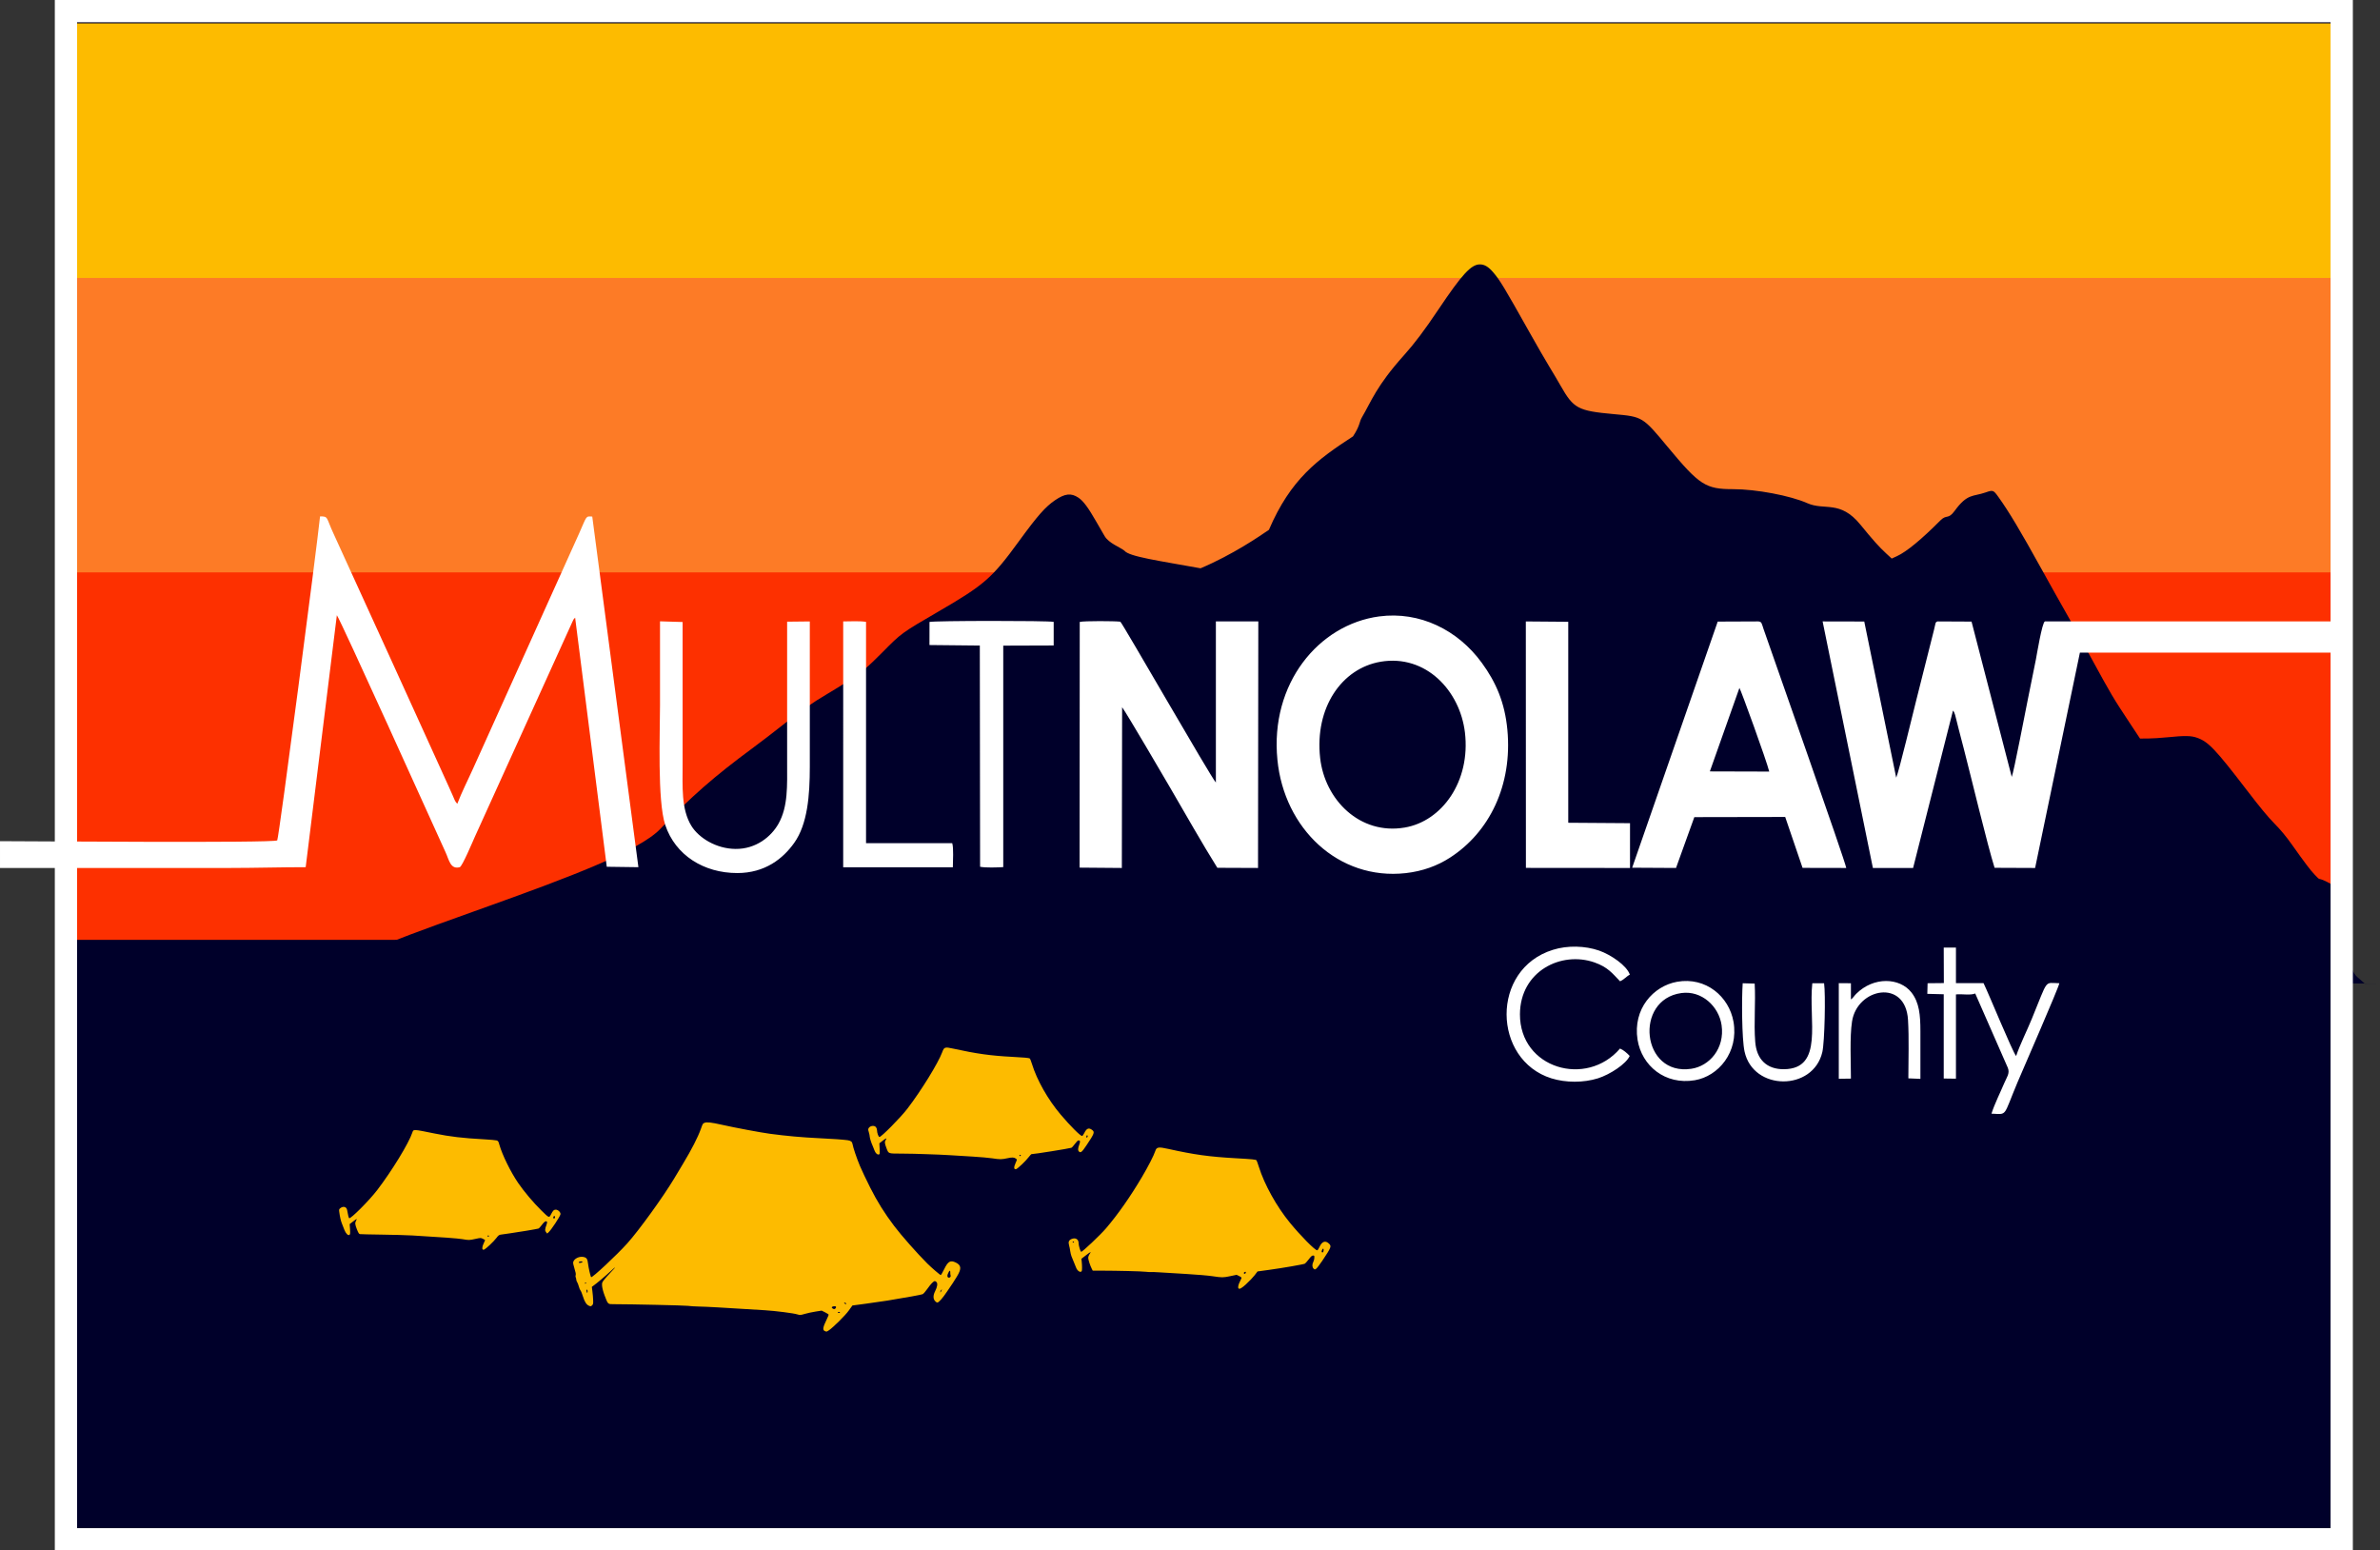 <?xml version="1.0" encoding="UTF-8" standalone="no"?>
<!-- Created with Inkscape (http://www.inkscape.org/) -->

<svg
   width="299.377mm"
   height="195.006mm"
   viewBox="0 0 299.377 195.006"
   version="1.1"
   id="svg8"
   inkscape:version="1.2.2 (b0a8486, 2022-12-01)"
   sodipodi:docname="Multnolaw Hat and Shirt logo - Final.svg"
   xmlns:inkscape="http://www.inkscape.org/namespaces/inkscape"
   xmlns:sodipodi="http://sodipodi.sourceforge.net/DTD/sodipodi-0.dtd"
   xmlns="http://www.w3.org/2000/svg"
   xmlns:svg="http://www.w3.org/2000/svg"
   xmlns:rdf="http://www.w3.org/1999/02/22-rdf-syntax-ns#"
   xmlns:cc="http://creativecommons.org/ns#"
   xmlns:dc="http://purl.org/dc/elements/1.1/">
  <rect x="0" y="0" width="299.377" height="195.006" fill="#333333" stroke="none"/>
  <defs
     id="defs2">
    <clipPath
       id="clipPath831"
       clipPathUnits="userSpaceOnUse">
      <path
         inkscape:connector-curvature="0"
         id="path829"
         d="M 0,580.374 H 838.318 V 0 H 0 Z" />
    </clipPath>
    <linearGradient
       id="linearGradient867"
       spreadMethod="pad"
       gradientTransform="matrix(0,-207.491,207.491,0,161.037,238.021)"
       gradientUnits="userSpaceOnUse"
       y2="0"
       x2="1"
       y1="0"
       x1="0">
      <stop
         id="stop861"
         offset="0"
         style="stop-opacity:1;stop-color:#002a4a" />
      <stop
         id="stop863"
         offset="0.434"
         style="stop-opacity:1;stop-color:#231f20" />
      <stop
         id="stop865"
         offset="1"
         style="stop-opacity:1;stop-color:#231f20" />
    </linearGradient>
    <clipPath
       id="clipPath877"
       clipPathUnits="userSpaceOnUse">
      <path
         inkscape:connector-curvature="0"
         id="path875"
         d="M 0,580.374 H 838.318 V 0 H 0 Z" />
    </clipPath>
    <clipPath
       id="clipPath913"
       clipPathUnits="userSpaceOnUse">
      <path
         inkscape:connector-curvature="0"
         id="path911"
         d="M 0,580.374 H 838.318 V 0 H 0 Z" />
    </clipPath>
    <g
       id="g1126">
      <symbol
         id="glyph0-0"
         overflow="visible"
         style="overflow:visible">
        <path
           id="path1069"
           d="m 20.094,0 v -100.484 h 80.391 V 0 Z m 2.516,-2.516 H 97.969 V -97.969 H 22.609 Z m 0,0"
           style="stroke:none"
           inkscape:connector-curvature="0" />
      </symbol>
      <symbol
         id="glyph0-1"
         overflow="visible"
         style="overflow:visible">
        <path
           id="path1072"
           d="m 8.797,0 16.406,-115.484 h 1.875 L 74.031,-20.719 120.5,-115.484 h 1.891 L 138.953,0 H 127.578 L 116.266,-82.594 75.438,0 H 72.547 L 31.172,-83.219 19.938,0 Z m 0,0"
           style="stroke:none"
           inkscape:connector-curvature="0" />
      </symbol>
      <symbol
         id="glyph1-0"
         overflow="visible"
         style="overflow:visible">
        <path
           id="path1075"
           d="M 14.062,0 V -70.344 H 70.344 V 0 Z m 1.766,-1.766 h 52.75 v -66.812 h -52.75 z m 0,0"
           style="stroke:none"
           inkscape:connector-curvature="0" />
      </symbol>
      <symbol
         id="glyph1-1"
         overflow="visible"
         style="overflow:visible">
        <path
           id="path1078"
           d="M 10.109,-80.844 H 18.188 v 48.812 c 0,5.781 0.109,9.387 0.328,10.812 0.406,3.188 1.336,5.855 2.797,8 1.469,2.148 3.723,3.945 6.766,5.391 3.039,1.449 6.102,2.172 9.188,2.172 2.664,0 5.227,-0.566 7.688,-1.703 2.457,-1.133 4.508,-2.707 6.156,-4.719 1.645,-2.02 2.852,-4.461 3.625,-7.328 0.551,-2.039 0.828,-6.25 0.828,-12.625 v -48.812 h 8.078 v 48.812 c 0,7.211 -0.711,13.043 -2.125,17.5 -1.406,4.449 -4.227,8.324 -8.453,11.625 -4.23,3.289 -9.352,4.938 -15.359,4.938 C 31.18,2.031 25.594,0.473 20.938,-2.641 16.281,-5.754 13.164,-9.875 11.594,-15 c -0.992,-3.156 -1.484,-8.832 -1.484,-17.031 z m 0,0"
           style="stroke:none"
           inkscape:connector-curvature="0" />
      </symbol>
      <symbol
         id="glyph1-2"
         overflow="visible"
         style="overflow:visible">
        <path
           id="path1081"
           d="m 9.844,-80.844 h 8.125 V -7.797 H 49.016 V 0 H 9.844 Z m 0,0"
           style="stroke:none"
           inkscape:connector-curvature="0" />
      </symbol>
      <symbol
         id="glyph1-3"
         overflow="visible"
         style="overflow:visible">
        <path
           id="path1084"
           d="m 1.812,-72.984 v -7.859 h 44.344 v 7.859 H 28.141 V 0 h -8.25 v -72.984 z m 0,0"
           style="stroke:none"
           inkscape:connector-curvature="0" />
      </symbol>
      <symbol
         id="glyph2-0"
         overflow="visible"
         style="overflow:visible">
        <path
           id="path1087"
           d="M 13.859,0 V -70.516 H 69.281 V 0 Z M 15.594,-1.766 H 67.547 V -68.75 H 15.594 Z m 0,0"
           style="stroke:none"
           inkscape:connector-curvature="0" />
      </symbol>
      <symbol
         id="glyph2-1"
         overflow="visible"
         style="overflow:visible">
        <path
           id="path1090"
           d="M 9.141,-81.047 H 23.656 l 34.141,53.328 v -53.328 h 15.156 V 0 H 58.406 L 24.297,-53.156 V 0 H 9.141 Z m 0,0"
           style="stroke:none"
           inkscape:connector-curvature="0" />
      </symbol>
      <symbol
         id="glyph2-2"
         overflow="visible"
         style="overflow:visible">
        <path
           id="path1093"
           d="m 46.703,-83.078 c 11.258,0 20.938,4.152 29.031,12.453 8.102,8.305 12.156,18.422 12.156,30.359 0,11.824 -3.996,21.828 -11.984,30.016 -7.992,8.188 -17.688,12.281 -29.094,12.281 -11.938,0 -21.859,-4.203 -29.766,-12.609 -7.898,-8.406 -11.844,-18.395 -11.844,-29.969 0,-7.75 1.836,-14.875 5.516,-21.375 3.676,-6.5 8.734,-11.648 15.172,-15.453 6.445,-3.801 13.383,-5.703 20.812,-5.703 z m -0.156,15.094 c -7.367,0 -13.559,2.609 -18.578,7.828 -5.012,5.211 -7.516,11.84 -7.516,19.891 0,8.961 3.16,16.047 9.484,21.266 4.906,4.074 10.531,6.109 16.875,6.109 7.188,0 13.301,-2.645 18.344,-7.938 5.051,-5.289 7.578,-11.805 7.578,-19.547 0,-7.719 -2.543,-14.25 -7.625,-19.594 -5.086,-5.344 -11.273,-8.016 -18.562,-8.016 z m 0,0"
           style="stroke:none"
           inkscape:connector-curvature="0" />
      </symbol>
      <symbol
         id="glyph2-3"
         overflow="visible"
         style="overflow:visible">
        <path
           id="path1096"
           d="M 9.094,-81.047 H 24.25 v 66.344 H 46.328 V 0 H 9.094 Z m 0,0"
           style="stroke:none"
           inkscape:connector-curvature="0" />
      </symbol>
      <symbol
         id="glyph2-4"
         overflow="visible"
         style="overflow:visible">
        <path
           id="path1099"
           d="M 33.344,-81.047 H 48.703 L 79.344,0 h -15.75 L 57.375,-16.688 H 24.891 L 18.406,0 h -15.75 z m 7.797,21.5 -10.609,27.812 H 51.688 Z m 0,0"
           style="stroke:none"
           inkscape:connector-curvature="0" />
      </symbol>
      <symbol
         id="glyph2-5"
         overflow="visible"
         style="overflow:visible">
        <path
           id="path1102"
           d="m 3.031,-81.047 h 14.938 L 29.438,-29.312 43.672,-81.047 H 56.281 L 70.688,-29.312 82.047,-81.047 h 14.938 L 79.078,0 h -14.562 L 49.844,-52.391 35.453,0 h -14.406 z m 0,0"
           style="stroke:none"
           inkscape:connector-curvature="0" />
      </symbol>
      <symbol
         id="glyph3-0"
         overflow="visible"
         style="overflow:visible">
        <path
           id="path1105"
           d="M 7.859,0 V -37.078 H 39.312 V 0 Z M 8.844,-0.922 h 29.484 v -35.219 H 8.844 Z m 0,0"
           style="stroke:none"
           inkscape:connector-curvature="0" />
      </symbol>
      <symbol
         id="glyph3-1"
         overflow="visible"
         style="overflow:visible">
        <path
           id="path1108"
           d="M 47.562,-34.703 44,-32.125 c -1.961,-2.406 -4.32,-4.227 -7.078,-5.469 -2.75,-1.25 -5.773,-1.875 -9.062,-1.875 -3.605,0 -6.945,0.82 -10.016,2.453 -3.074,1.625 -5.453,3.812 -7.141,6.562 -1.688,2.75 -2.531,5.844 -2.531,9.281 0,5.199 1.883,9.539 5.656,13.016 3.781,3.469 8.547,5.203 14.297,5.203 6.332,0 11.625,-2.336 15.875,-7.016 l 3.562,2.547 c -2.25,2.711 -5.059,4.805 -8.422,6.281 -3.367,1.477 -7.125,2.219 -11.281,2.219 -7.906,0 -14.141,-2.484 -18.703,-7.453 -3.836,-4.188 -5.75,-9.242 -5.75,-15.172 0,-6.238 2.316,-11.484 6.953,-15.734 4.633,-4.258 10.445,-6.391 17.438,-6.391 4.207,0 8.008,0.789 11.406,2.359 3.406,1.574 6.191,3.777 8.359,6.609 z m 0,0"
           style="stroke:none"
           inkscape:connector-curvature="0" />
      </symbol>
      <symbol
         id="glyph3-2"
         overflow="visible"
         style="overflow:visible">
        <path
           id="path1111"
           d="m 20.609,-32.328 c 5.133,0 9.391,1.762 12.766,5.281 3.07,3.199 4.609,6.992 4.609,11.375 0,4.406 -1.625,8.258 -4.875,11.547 -3.242,3.293 -7.406,4.938 -12.5,4.938 -5.125,0 -9.312,-1.645 -12.562,-4.938 C 4.805,-7.414 3.188,-11.266 3.188,-15.672 c 0,-4.363 1.535,-8.145 4.609,-11.344 3.375,-3.539 7.645,-5.312 12.812,-5.312 z m 0,3.969 c -3.562,0 -6.625,1.25 -9.188,3.75 -2.562,2.492 -3.844,5.5 -3.844,9.031 0,2.281 0.582,4.406 1.75,6.375 1.164,1.969 2.742,3.492 4.734,4.562 1.988,1.062 4.172,1.594 6.547,1.594 2.375,0 4.551,-0.531 6.531,-1.594 1.988,-1.07 3.566,-2.594 4.734,-4.562 1.164,-1.969 1.75,-4.094 1.75,-6.375 0,-3.531 -1.289,-6.539 -3.859,-9.031 -2.562,-2.5 -5.617,-3.75 -9.156,-3.75 z m 0,0"
           style="stroke:none"
           inkscape:connector-curvature="0" />
      </symbol>
      <symbol
         id="glyph3-3"
         overflow="visible"
         style="overflow:visible">
        <path
           id="path1114"
           d="M 4.234,-31.516 H 8.562 v 14.719 c 0,3.594 0.207,6.062 0.625,7.406 0.613,1.938 1.785,3.469 3.516,4.594 1.727,1.117 3.789,1.672 6.188,1.672 2.395,0 4.426,-0.547 6.094,-1.641 1.664,-1.094 2.816,-2.523 3.453,-4.297 0.426,-1.219 0.641,-3.797 0.641,-7.734 v -14.719 h 4.391 v 15.469 c 0,4.344 -0.539,7.621 -1.609,9.828 C 30.785,-4.02 29.164,-2.297 27,-1.047 24.844,0.191 22.141,0.812 18.891,0.812 c -3.262,0 -5.98,-0.621 -8.156,-1.859 -2.18,-1.25 -3.809,-2.988 -4.891,-5.219 -1.074,-2.227 -1.609,-5.582 -1.609,-10.062 z m 0,0"
           style="stroke:none"
           inkscape:connector-curvature="0" />
      </symbol>
      <symbol
         id="glyph3-4"
         overflow="visible"
         style="overflow:visible">
        <path
           id="path1117"
           d="M 4.797,-31.516 H 9.094 v 5.656 c 1.719,-2.164 3.617,-3.785 5.703,-4.859 2.094,-1.07 4.367,-1.609 6.828,-1.609 2.488,0 4.703,0.602 6.641,1.797 1.938,1.199 3.363,2.812 4.281,4.844 0.926,2.031 1.391,5.188 1.391,9.469 V 0 h -4.266 v -15.031 c 0,-3.625 -0.168,-6.047 -0.5,-7.266 C 28.66,-24.379 27.695,-25.945 26.281,-27 c -1.406,-1.051 -3.246,-1.578 -5.516,-1.578 -2.605,0 -4.938,0.812 -7,2.438 -2.055,1.617 -3.406,3.621 -4.062,6.016 -0.406,1.562 -0.609,4.418 -0.609,8.562 V 0 H 4.797 Z m 0,0"
           style="stroke:none"
           inkscape:connector-curvature="0" />
      </symbol>
      <symbol
         id="glyph3-5"
         overflow="visible"
         style="overflow:visible">
        <path
           id="path1120"
           d="m 8.531,-43.203 h 4.328 v 11.688 H 19.688 v 3.484 H 12.859 V 0 H 8.531 V -28.031 H 2.672 v -3.484 H 8.531 Z m 0,0"
           style="stroke:none"
           inkscape:connector-curvature="0" />
      </symbol>
      <symbol
         id="glyph3-6"
         overflow="visible"
         style="overflow:visible">
        <path
           id="path1123"
           d="M 1.203,-31.516 H 5.75 L 17.234,-7.234 28.375,-31.516 h 4.578 L 13.016,11.531 H 8.469 L 14.922,-2.375 Z m 0,0"
           style="stroke:none"
           inkscape:connector-curvature="0" />
      </symbol>
    </g>
    <clipPath
       id="clip1">
      <path
         id="path1128"
         d="M 0,0 H 838.316 V 64 H 0 Z m 0,0"
         inkscape:connector-curvature="0" />
    </clipPath>
    <clipPath
       id="clip2">
      <path
         id="path1131"
         d="m 0,63 h 838.316 v 87 H 0 Z m 0,0"
         inkscape:connector-curvature="0" />
    </clipPath>
    <clipPath
       id="clip3">
      <path
         id="path1134"
         d="m 0,149 h 838.316 v 83 H 0 Z m 0,0"
         inkscape:connector-curvature="0" />
    </clipPath>
    <clipPath
       id="clip4">
      <path
         id="path1137"
         d="m 0,231 h 838.316 v 4 H 0 Z m 0,0"
         inkscape:connector-curvature="0" />
    </clipPath>
    <clipPath
       id="clip5">
      <path
         id="path1140"
         d="M 0,6 H 838.316 V 580.375 H 0 Z m 0,0"
         inkscape:connector-curvature="0" />
    </clipPath>
    <clipPath
       id="clip6">
      <path
         id="path1143"
         d="m 446.383,18.469 c -2.508,3.012 -4.332,4.418 -6.836,7.23 -2.738,3.215 -3.422,3.414 -6.84,6.23 -25.984,21.891 -21.652,19.883 -38.066,41.98 -10.711,14.059 -14.816,16.473 -33.051,21.691 -8.203,2.414 -11.395,5.625 -18.004,8.437 -5.242,-2.008 -11.855,-8.437 -17.324,-12.051 -15.273,-10.043 -15.273,-27.922 -31.453,-16.473 -6.613,4.621 -9.348,8.438 -14.59,13.859 -10.711,10.445 -25.074,14.262 -38.066,20.488 -7.062,3.215 -10.938,7.836 -17.777,11.852 -6.609,3.816 -12.992,6.027 -19.602,9.242 -6.609,3.012 -12.539,7.23 -19.148,10.645 -37.379,19.887 -38.062,26.312 -69.52,47.004 -5.336,3.602 -16.211,10.441 -26.352,17.594 H 0 V 580.375 H 838.316 V 206.199 h -5.828 c -3.883,-2.613 -8.074,-5.215 -11.836,-7.148 -11.625,-6.227 -25.758,-11.25 -36.926,-18.48 -5.016,-3.215 -9.344,-9.242 -13.906,-13.258 -2.961,-2.41 -5.012,-3.414 -7.977,-6.227 C 734.266,134.172 741.102,140.801 715.117,141 c -4.785,-5.426 -9.801,-10.445 -14.816,-17.477 -4.328,-5.824 -8.891,-12.051 -13.445,-17.879 -9.574,-12.051 -18.238,-25.309 -28.039,-34.949 -11.852,1.406 -13.449,8.035 -20.285,13.055 -4.785,3.617 -14.816,11.051 -20.516,12.055 -13.445,-8.035 -17.32,-19.688 -38.062,-23.301 -32.594,-6.027 -25.758,4.617 -47.641,-15.266 -8.887,-7.836 -7.746,-7.434 -23.246,-8.438 -13.906,-0.805 -13.449,-4.219 -19.375,-11.25 -4.789,-5.621 -8.664,-10.848 -13.219,-16.871 -7.117,-9.406 -10.902,-14.082 -15.016,-14.082 -3.789,0 -7.859,3.969 -15.074,11.871"
         inkscape:connector-curvature="0" />
    </clipPath>
    <linearGradient
       gradientTransform="matrix(0,-588.165,588.165,0,408.286,594.761)"
       y2="0"
       x2="1"
       y1="0"
       x1="0.024"
       gradientUnits="userSpaceOnUse"
       id="linear0">
      <stop
         id="stop1146"
         style="stop-color:rgb(0.392%,16.078%,28.235%);stop-opacity:1;"
         offset="0" />
      <stop
         id="stop1148"
         style="stop-color:rgb(0.392%,16.078%,28.235%);stop-opacity:1;"
         offset="0.004" />
      <stop
         id="stop1150"
         style="stop-color:rgb(0.784%,16.078%,27.843%);stop-opacity:1;"
         offset="0.008" />
      <stop
         id="stop1152"
         style="stop-color:rgb(0.784%,16.078%,27.843%);stop-opacity:1;"
         offset="0.012" />
      <stop
         id="stop1154"
         style="stop-color:rgb(0.784%,16.078%,27.451%);stop-opacity:1;"
         offset="0.016" />
      <stop
         id="stop1156"
         style="stop-color:rgb(0.784%,16.078%,27.451%);stop-opacity:1;"
         offset="0.023" />
      <stop
         id="stop1158"
         style="stop-color:rgb(1.176%,16.078%,27.451%);stop-opacity:1;"
         offset="0.027" />
      <stop
         id="stop1160"
         style="stop-color:rgb(1.569%,15.686%,27.058%);stop-opacity:1;"
         offset="0.031" />
      <stop
         id="stop1162"
         style="stop-color:rgb(1.569%,15.686%,27.058%);stop-opacity:1;"
         offset="0.035" />
      <stop
         id="stop1164"
         style="stop-color:rgb(1.569%,15.686%,26.666%);stop-opacity:1;"
         offset="0.039" />
      <stop
         id="stop1166"
         style="stop-color:rgb(1.961%,15.686%,26.666%);stop-opacity:1;"
         offset="0.043" />
      <stop
         id="stop1168"
         style="stop-color:rgb(1.961%,15.686%,26.666%);stop-opacity:1;"
         offset="0.047" />
      <stop
         id="stop1170"
         style="stop-color:rgb(2.353%,15.686%,26.274%);stop-opacity:1;"
         offset="0.051" />
      <stop
         id="stop1172"
         style="stop-color:rgb(2.353%,15.686%,26.274%);stop-opacity:1;"
         offset="0.055" />
      <stop
         id="stop1174"
         style="stop-color:rgb(2.353%,15.686%,25.882%);stop-opacity:1;"
         offset="0.062" />
      <stop
         id="stop1176"
         style="stop-color:rgb(2.745%,15.686%,25.882%);stop-opacity:1;"
         offset="0.066" />
      <stop
         id="stop1178"
         style="stop-color:rgb(3.137%,15.294%,25.49%);stop-opacity:1;"
         offset="0.07" />
      <stop
         id="stop1180"
         style="stop-color:rgb(3.137%,15.294%,25.49%);stop-opacity:1;"
         offset="0.074" />
      <stop
         id="stop1182"
         style="stop-color:rgb(3.529%,15.294%,25.098%);stop-opacity:1;"
         offset="0.078" />
      <stop
         id="stop1184"
         style="stop-color:rgb(3.529%,15.294%,25.098%);stop-opacity:1;"
         offset="0.082" />
      <stop
         id="stop1186"
         style="stop-color:rgb(3.529%,15.294%,24.706%);stop-opacity:1;"
         offset="0.086" />
      <stop
         id="stop1188"
         style="stop-color:rgb(3.529%,15.294%,24.706%);stop-opacity:1;"
         offset="0.094" />
      <stop
         id="stop1190"
         style="stop-color:rgb(3.922%,15.294%,24.706%);stop-opacity:1;"
         offset="0.098" />
      <stop
         id="stop1192"
         style="stop-color:rgb(4.314%,15.294%,24.313%);stop-opacity:1;"
         offset="0.102" />
      <stop
         id="stop1194"
         style="stop-color:rgb(4.314%,14.902%,24.313%);stop-opacity:1;"
         offset="0.105" />
      <stop
         id="stop1196"
         style="stop-color:rgb(4.706%,14.902%,23.921%);stop-opacity:1;"
         offset="0.109" />
      <stop
         id="stop1198"
         style="stop-color:rgb(4.706%,14.902%,23.921%);stop-opacity:1;"
         offset="0.117" />
      <stop
         id="stop1200"
         style="stop-color:rgb(5.098%,14.902%,23.529%);stop-opacity:1;"
         offset="0.121" />
      <stop
         id="stop1202"
         style="stop-color:rgb(5.098%,14.902%,23.529%);stop-opacity:1;"
         offset="0.125" />
      <stop
         id="stop1204"
         style="stop-color:rgb(5.49%,14.902%,23.137%);stop-opacity:1;"
         offset="0.133" />
      <stop
         id="stop1206"
         style="stop-color:rgb(5.49%,14.902%,23.137%);stop-opacity:1;"
         offset="0.141" />
      <stop
         id="stop1208"
         style="stop-color:rgb(5.882%,14.902%,22.745%);stop-opacity:1;"
         offset="0.145" />
      <stop
         id="stop1210"
         style="stop-color:rgb(6.274%,14.51%,22.353%);stop-opacity:1;"
         offset="0.148" />
      <stop
         id="stop1212"
         style="stop-color:rgb(6.274%,14.51%,22.353%);stop-opacity:1;"
         offset="0.156" />
      <stop
         id="stop1214"
         style="stop-color:rgb(6.274%,14.51%,22.353%);stop-opacity:1;"
         offset="0.164" />
      <stop
         id="stop1216"
         style="stop-color:rgb(6.667%,14.51%,21.96%);stop-opacity:1;"
         offset="0.168" />
      <stop
         id="stop1218"
         style="stop-color:rgb(6.667%,14.51%,21.568%);stop-opacity:1;"
         offset="0.172" />
      <stop
         id="stop1220"
         style="stop-color:rgb(7.059%,14.51%,21.568%);stop-opacity:1;"
         offset="0.176" />
      <stop
         id="stop1222"
         style="stop-color:rgb(7.059%,14.51%,21.568%);stop-opacity:1;"
         offset="0.18" />
      <stop
         id="stop1224"
         style="stop-color:rgb(7.451%,14.51%,21.176%);stop-opacity:1;"
         offset="0.184" />
      <stop
         id="stop1226"
         style="stop-color:rgb(7.451%,14.51%,21.176%);stop-opacity:1;"
         offset="0.188" />
      <stop
         id="stop1228"
         style="stop-color:rgb(7.451%,14.117%,20.784%);stop-opacity:1;"
         offset="0.195" />
      <stop
         id="stop1230"
         style="stop-color:rgb(7.843%,14.117%,20.784%);stop-opacity:1;"
         offset="0.203" />
      <stop
         id="stop1232"
         style="stop-color:rgb(7.843%,14.117%,20.392%);stop-opacity:1;"
         offset="0.207" />
      <stop
         id="stop1234"
         style="stop-color:rgb(7.843%,14.117%,20.392%);stop-opacity:1;"
         offset="0.211" />
      <stop
         id="stop1236"
         style="stop-color:rgb(8.235%,14.117%,20%);stop-opacity:1;"
         offset="0.219" />
      <stop
         id="stop1238"
         style="stop-color:rgb(8.235%,14.117%,20%);stop-opacity:1;"
         offset="0.227" />
      <stop
         id="stop1240"
         style="stop-color:rgb(8.627%,14.117%,19.608%);stop-opacity:1;"
         offset="0.23" />
      <stop
         id="stop1242"
         style="stop-color:rgb(8.627%,13.725%,19.215%);stop-opacity:1;"
         offset="0.234" />
      <stop
         id="stop1244"
         style="stop-color:rgb(8.627%,13.725%,19.215%);stop-opacity:1;"
         offset="0.238" />
      <stop
         id="stop1246"
         style="stop-color:rgb(9.019%,13.725%,18.823%);stop-opacity:1;"
         offset="0.242" />
      <stop
         id="stop1248"
         style="stop-color:rgb(9.019%,13.725%,18.823%);stop-opacity:1;"
         offset="0.246" />
      <stop
         id="stop1250"
         style="stop-color:rgb(9.412%,13.725%,18.823%);stop-opacity:1;"
         offset="0.25" />
      <stop
         id="stop1252"
         style="stop-color:rgb(9.412%,13.725%,18.431%);stop-opacity:1;"
         offset="0.254" />
      <stop
         id="stop1254"
         style="stop-color:rgb(9.412%,13.725%,18.431%);stop-opacity:1;"
         offset="0.258" />
      <stop
         id="stop1256"
         style="stop-color:rgb(9.804%,13.725%,18.039%);stop-opacity:1;"
         offset="0.266" />
      <stop
         id="stop1258"
         style="stop-color:rgb(9.804%,13.333%,18.039%);stop-opacity:1;"
         offset="0.273" />
      <stop
         id="stop1260"
         style="stop-color:rgb(10.196%,13.333%,17.647%);stop-opacity:1;"
         offset="0.277" />
      <stop
         id="stop1262"
         style="stop-color:rgb(10.196%,13.333%,17.647%);stop-opacity:1;"
         offset="0.281" />
      <stop
         id="stop1264"
         style="stop-color:rgb(10.196%,13.333%,17.255%);stop-opacity:1;"
         offset="0.289" />
      <stop
         id="stop1266"
         style="stop-color:rgb(10.588%,13.333%,17.255%);stop-opacity:1;"
         offset="0.297" />
      <stop
         id="stop1268"
         style="stop-color:rgb(10.588%,13.333%,16.862%);stop-opacity:1;"
         offset="0.301" />
      <stop
         id="stop1270"
         style="stop-color:rgb(10.98%,13.333%,16.47%);stop-opacity:1;"
         offset="0.305" />
      <stop
         id="stop1272"
         style="stop-color:rgb(10.98%,13.333%,16.47%);stop-opacity:1;"
         offset="0.312" />
      <stop
         id="stop1274"
         style="stop-color:rgb(10.98%,12.941%,16.47%);stop-opacity:1;"
         offset="0.32" />
      <stop
         id="stop1276"
         style="stop-color:rgb(10.98%,12.941%,16.078%);stop-opacity:1;"
         offset="0.324" />
      <stop
         id="stop1278"
         style="stop-color:rgb(11.372%,12.941%,15.686%);stop-opacity:1;"
         offset="0.328" />
      <stop
         id="stop1280"
         style="stop-color:rgb(11.372%,12.941%,15.686%);stop-opacity:1;"
         offset="0.336" />
      <stop
         id="stop1282"
         style="stop-color:rgb(11.765%,12.941%,15.294%);stop-opacity:1;"
         offset="0.34" />
      <stop
         id="stop1284"
         style="stop-color:rgb(11.765%,12.941%,15.294%);stop-opacity:1;"
         offset="0.344" />
      <stop
         id="stop1286"
         style="stop-color:rgb(11.765%,12.941%,14.902%);stop-opacity:1;"
         offset="0.352" />
      <stop
         id="stop1288"
         style="stop-color:rgb(12.157%,12.549%,14.902%);stop-opacity:1;"
         offset="0.359" />
      <stop
         id="stop1290"
         style="stop-color:rgb(12.157%,12.549%,14.51%);stop-opacity:1;"
         offset="0.363" />
      <stop
         id="stop1292"
         style="stop-color:rgb(12.549%,12.549%,14.117%);stop-opacity:1;"
         offset="0.367" />
      <stop
         id="stop1294"
         style="stop-color:rgb(12.549%,12.549%,14.117%);stop-opacity:1;"
         offset="0.375" />
      <stop
         id="stop1296"
         style="stop-color:rgb(12.549%,12.549%,14.117%);stop-opacity:1;"
         offset="0.383" />
      <stop
         id="stop1298"
         style="stop-color:rgb(12.941%,12.549%,13.725%);stop-opacity:1;"
         offset="0.391" />
      <stop
         id="stop1300"
         style="stop-color:rgb(12.941%,12.157%,13.333%);stop-opacity:1;"
         offset="0.395" />
      <stop
         id="stop1302"
         style="stop-color:rgb(12.941%,12.157%,13.333%);stop-opacity:1;"
         offset="0.398" />
      <stop
         id="stop1304"
         style="stop-color:rgb(13.333%,12.157%,12.941%);stop-opacity:1;"
         offset="0.406" />
      <stop
         id="stop1306"
         style="stop-color:rgb(13.333%,12.157%,12.941%);stop-opacity:1;"
         offset="0.414" />
      <stop
         id="stop1308"
         style="stop-color:rgb(13.725%,12.157%,12.549%);stop-opacity:1;"
         offset="0.422" />
      <stop
         id="stop1310"
         style="stop-color:rgb(13.725%,12.157%,12.549%);stop-opacity:1;"
         offset="0.438" />
      <stop
         id="stop1312"
         style="stop-color:rgb(13.725%,12.157%,12.549%);stop-opacity:1;"
         offset="0.5" />
      <stop
         id="stop1314"
         style="stop-color:rgb(13.725%,12.157%,12.549%);stop-opacity:1;"
         offset="1" />
    </linearGradient>
    <clipPath
       id="clip7">
      <path
         id="path1317"
         d="m 733,256 h 105.316 v 9 H 733 Z m 0,0"
         inkscape:connector-curvature="0" />
    </clipPath>
    <pattern
       y="0"
       x="0"
       height="6"
       width="6"
       patternUnits="userSpaceOnUse"
       id="EMFhbasepattern" />
    <pattern
       y="0"
       x="0"
       height="6"
       width="6"
       patternUnits="userSpaceOnUse"
       id="EMFhbasepattern-6" />
    <pattern
       y="0"
       x="0"
       height="6"
       width="6"
       patternUnits="userSpaceOnUse"
       id="EMFhbasepattern-9" />
  </defs>
  <sodipodi:namedview
     id="base"
     pagecolor="#ffffff"
     bordercolor="#666666"
     borderopacity="1.0"
     inkscape:pageopacity="0.0"
     inkscape:pageshadow="2"
     inkscape:zoom="0.5894754"
     inkscape:cx="645.48919"
     inkscape:cy="346.91863"
     inkscape:document-units="mm"
     inkscape:current-layer="layer1"
     showgrid="false"
     inkscape:snap-global="false"
     inkscape:window-width="1421"
     inkscape:window-height="729"
     inkscape:window-x="0"
     inkscape:window-y="23"
     inkscape:window-maximized="0"
     fit-margin-top="0"
     fit-margin-left="0"
     fit-margin-right="0"
     fit-margin-bottom="0"
     inkscape:showpageshadow="2"
     inkscape:pagecheckerboard="0"
     inkscape:deskcolor="#d1d1d1" />
  <g
     inkscape:label="Layer 1"
     inkscape:groupmode="layer"
     id="layer1"
     transform="translate(-1054.907,302.991)">
    <flowRoot
       xml:space="preserve"
       id="flowRoot2249"
       style="font-style:normal;font-variant:normal;font-weight:normal;font-stretch:normal;font-size:21.333px;line-height:0.25;font-family:'Adobe Arabic';-inkscape-font-specification:'Adobe Arabic';font-variant-ligatures:normal;font-variant-caps:normal;font-variant-numeric:normal;font-feature-settings:normal;text-align:start;letter-spacing:0px;word-spacing:0px;writing-mode:lr-tb;text-anchor:start;fill:#000000;fill-opacity:1;stroke:none"
       transform="scale(0.265)"><flowRegion
         id="flowRegion2251"><rect
           id="rect2253"
           width="2076.065"
           height="2375.879"
           x="1125.714"
           y="-1451.349" /></flowRegion><flowPara
         id="flowPara2255" /></flowRoot>
    <rect
       style="opacity:1;fill:#00002a;fill-opacity:1;fill-rule:evenodd;stroke:#000000;stroke-width:1;stroke-linejoin:miter;stroke-miterlimit:4;stroke-dasharray:none;stroke-dashoffset:0;stroke-opacity:1;paint-order:normal"
       id="rect2718"
       width="286.267"
       height="192.206"
       x="1063.202"
       y="-301.591" />
    <path
       inkscape:connector-curvature="0"
       d="m 1191.569,-160.049 c 0,-0.09 0.056,-0.156 0.091,-0.146 0.102,0.024 0.085,0.243 -0.035,0.279 -0.06,0.021 -0.087,-0.021 -0.069,-0.132 z m -8.419,2.44 c -0.035,-0.039 0,-0.091 0.039,-0.116 0.106,-0.066 0.175,0.024 0.087,0.113 -0.053,0.05 -0.087,0.051 -0.119,0.003 z m 0.274,1.102 c 0.309,-0.289 0.697,-0.704 0.862,-0.923 0.169,-0.218 0.334,-0.397 0.371,-0.397 0.344,0 4.649,-0.686 5.016,-0.8 0.067,-0.021 0.263,-0.238 0.444,-0.483 0.211,-0.291 0.372,-0.446 0.463,-0.446 0.2,0 0.228,0.144 0.098,0.491 -0.19,0.498 -0.204,0.772 -0.043,0.916 0.214,0.193 0.365,0.068 0.949,-0.803 0.979,-1.459 1.05,-1.649 0.711,-1.91 -0.424,-0.327 -0.697,-0.225 -0.997,0.375 -0.102,0.207 -0.228,0.377 -0.277,0.377 -0.221,0 -1.473,-1.253 -2.696,-2.694 -1.597,-1.884 -2.986,-4.332 -3.607,-6.358 -0.109,-0.359 -0.235,-0.674 -0.281,-0.701 -0.112,-0.07 -0.71,-0.125 -2.209,-0.202 -2.7,-0.14 -4.488,-0.389 -7.41,-1.032 -1.066,-0.234 -1.148,-0.208 -1.39,0.444 -0.512,1.382 -2.64,4.832 -4.392,7.12 -0.836,1.093 -3.302,3.587 -3.507,3.548 -0.13,-0.024 -0.302,-0.52 -0.305,-0.861 -8e-4,-0.119 -0.06,-0.289 -0.133,-0.377 -0.235,-0.288 -0.841,-0.155 -0.959,0.21 -0.035,0.064 0,0.27 0.069,0.457 0.06,0.188 0.105,0.42 0.105,0.516 0,0.178 0.21,0.832 0.386,1.207 0.056,0.114 0.151,0.356 0.214,0.539 0.126,0.352 0.38,0.576 0.572,0.504 0.098,-0.038 0.109,-0.134 0.077,-0.72 l -0.035,-0.677 0.421,-0.33 c 0.432,-0.34 0.58,-0.378 0.382,-0.1 -0.158,0.22 -0.144,0.429 0.074,0.99 0.298,0.777 0.162,0.726 1.955,0.734 0.856,0.003 2.205,0.034 2.999,0.068 0.794,0.034 1.538,0.061 1.655,0.059 0.119,-7.8e-4 0.734,0.034 1.373,0.071 0.639,0.04 1.938,0.12 2.887,0.177 0.949,0.057 2.058,0.156 2.465,0.219 0.952,0.148 1.177,0.147 1.901,-0.014 0.608,-0.132 0.842,-0.118 1.085,0.066 0.13,0.099 0.13,0.111 -0.053,0.509 -0.27,0.593 -0.235,0.894 0.095,0.785 0.06,-0.017 0.357,-0.271 0.666,-0.56 z m -58.919,6.724 c -0.035,-0.024 0,-0.106 0.039,-0.184 0.07,-0.127 0.085,-0.129 0.144,-0.024 0.098,0.169 -0.046,0.337 -0.176,0.209 z m -8.287,2.256 c 0,-0.038 0.048,-0.069 0.106,-0.069 0.06,0 0.106,0.034 0.106,0.069 0,0.038 -0.049,0.069 -0.106,0.069 -0.06,0 -0.106,-0.034 -0.106,-0.069 z m 0.263,1.161 c 0.341,-0.312 0.733,-0.731 0.88,-0.93 0.203,-0.276 0.323,-0.372 0.492,-0.401 0.126,-0.021 0.687,-0.101 1.248,-0.178 1.009,-0.139 3.305,-0.522 3.533,-0.59 0.066,-0.017 0.256,-0.22 0.423,-0.447 0.309,-0.42 0.508,-0.551 0.638,-0.423 0.053,0.049 0.039,0.174 -0.049,0.404 -0.2,0.539 -0.207,0.731 -0.048,0.923 l 0.137,0.17 0.19,-0.173 c 0.326,-0.298 1.399,-1.919 1.482,-2.243 0.056,-0.235 -0.295,-0.591 -0.587,-0.591 -0.246,0 -0.357,0.115 -0.609,0.606 -0.232,0.457 -0.228,0.459 -1.23,-0.527 -0.997,-0.981 -2.136,-2.332 -2.893,-3.432 -0.936,-1.362 -2.011,-3.549 -2.369,-4.822 -0.112,-0.412 -0.154,-0.474 -0.344,-0.532 -0.119,-0.036 -0.83,-0.099 -1.585,-0.141 -2.686,-0.147 -4.258,-0.332 -6.232,-0.733 -2.703,-0.55 -2.643,-0.547 -2.785,-0.114 -0.433,1.322 -2.58,4.835 -4.424,7.241 -1.001,1.305 -3.334,3.644 -3.523,3.53 -0.053,-0.034 -0.158,-0.467 -0.253,-1.023 -0.066,-0.409 -0.48,-0.531 -0.844,-0.25 -0.169,0.13 -0.186,0.183 -0.154,0.432 0.085,0.657 0.19,1.136 0.333,1.494 0.085,0.209 0.221,0.565 0.309,0.791 0.186,0.489 0.486,0.783 0.653,0.648 0.087,-0.073 0.102,-0.201 0.067,-0.72 l -0.046,-0.632 0.415,-0.319 c 0.228,-0.175 0.433,-0.319 0.457,-0.319 0.039,0 0,0.092 -0.066,0.204 -0.154,0.292 -0.137,0.473 0.109,1.104 0.168,0.425 0.256,0.567 0.37,0.591 0.085,0.017 1.309,0.045 2.723,0.063 1.413,0.017 3.172,0.066 3.908,0.109 3.587,0.209 5.691,0.364 6.267,0.463 0.815,0.14 0.862,0.139 1.647,-0.034 0.659,-0.143 0.661,-0.143 0.933,-0.008 0.151,0.075 0.274,0.148 0.274,0.162 0,0.014 -0.077,0.193 -0.175,0.396 -0.172,0.36 -0.225,0.68 -0.13,0.773 0.112,0.111 0.277,0.011 0.853,-0.521 z m 73.351,-0.401 c 0.035,-0.038 0.074,-0.069 0.109,-0.069 0.039,0 0.067,0.034 0.067,0.069 0,0.038 -0.049,0.069 -0.109,0.069 -0.064,0 -0.091,-0.034 -0.067,-0.069 z m 31.34,1.254 c -0.06,-0.092 0.077,-0.424 0.175,-0.424 0.102,0 0.056,0.431 -0.049,0.465 -0.046,0.014 -0.098,-0.003 -0.126,-0.04 z m -9.796,2.682 c -0.035,-0.044 0,-0.107 0.048,-0.141 0.147,-0.092 0.214,-0.074 0.19,0.053 -0.035,0.143 -0.172,0.196 -0.235,0.088 z m 0.298,1.336 c 0.369,-0.332 0.838,-0.823 1.043,-1.091 l 0.373,-0.487 1.431,-0.196 c 1.703,-0.233 4.362,-0.693 4.527,-0.783 0.059,-0.036 0.281,-0.28 0.483,-0.543 0.281,-0.369 0.407,-0.479 0.542,-0.479 0.161,0 0.175,0.024 0.161,0.288 0,0.158 -0.066,0.388 -0.13,0.511 -0.161,0.307 -0.151,0.671 0.035,0.845 0.137,0.133 0.154,0.135 0.319,0.024 0.098,-0.063 0.443,-0.511 0.768,-0.996 1.154,-1.725 1.199,-1.843 0.84,-2.181 -0.452,-0.424 -0.879,-0.265 -1.193,0.445 -0.102,0.237 -0.221,0.405 -0.284,0.405 -0.277,0 -2.071,-1.814 -3.416,-3.454 -1.688,-2.059 -3.213,-4.803 -3.92,-7.053 -0.126,-0.399 -0.256,-0.761 -0.291,-0.805 -0.087,-0.106 -0.489,-0.147 -2.664,-0.27 -3.31,-0.187 -5.18,-0.446 -8.431,-1.17 -1.253,-0.279 -1.479,-0.241 -1.643,0.274 -0.172,0.537 -0.896,1.952 -1.686,3.284 -1.461,2.467 -3.005,4.671 -4.499,6.42 -0.722,0.846 -3.003,3.004 -3.131,2.962 -0.102,-0.034 -0.326,-0.779 -0.326,-1.089 0,-0.491 -0.389,-0.723 -0.874,-0.524 -0.353,0.144 -0.448,0.375 -0.327,0.79 0.053,0.178 0.119,0.507 0.147,0.73 0.035,0.224 0.102,0.519 0.158,0.657 0.37,0.884 0.464,1.115 0.573,1.408 0.162,0.442 0.563,0.697 0.715,0.456 0.056,-0.09 0.053,-0.679 0,-1.2 l -0.042,-0.347 0.538,-0.414 c 0.66,-0.508 0.74,-0.54 0.504,-0.199 -0.109,0.158 -0.182,0.362 -0.182,0.501 0,0.234 0.256,1.004 0.459,1.394 l 0.106,0.205 0.966,0.003 c 2.28,0.008 5.096,0.076 5.67,0.139 0.344,0.038 0.643,0.054 0.673,0.037 0.035,-0.017 0.494,-0.003 1.034,0.034 0.54,0.036 2.06,0.127 3.377,0.204 1.356,0.079 2.806,0.203 3.345,0.285 1.197,0.184 1.346,0.183 2.273,-0.014 l 0.76,-0.161 0.312,0.15 c 0.175,0.082 0.312,0.182 0.312,0.222 0,0.04 -0.098,0.257 -0.211,0.483 -0.2,0.388 -0.27,0.75 -0.169,0.853 0.134,0.13 0.382,-0.014 0.99,-0.558 z m -83.967,-2.727 c 0,-0.05 0.137,-0.101 0.26,-0.113 0.165,-0.014 0.221,0.003 0.2,0.069 0,0.05 -0.133,0.101 -0.26,0.113 -0.165,0.014 -0.221,-0.003 -0.2,-0.069 z m 46.397,1.827 c -0.046,-0.082 -0.039,-0.219 0.056,-0.429 0.154,-0.386 0.302,-0.456 0.281,-0.132 0,0.128 0,0.288 0.035,0.354 0.106,0.25 -0.249,0.445 -0.375,0.206 z m -45.638,0.81 c 0,-0.037 0.049,-0.067 0.106,-0.067 0.056,0 0.106,0.014 0.106,0.031 0,0.014 -0.049,0.045 -0.106,0.067 -0.06,0.021 -0.106,0.011 -0.106,-0.031 z m 44.715,1.104 c 0,-0.059 0.046,-0.168 0.098,-0.242 0.133,-0.172 0.133,-0.049 0,0.177 -0.067,0.111 -0.102,0.134 -0.102,0.066 z m -44.45,0.05 c -0.081,-0.199 -0.067,-0.434 0.035,-0.345 0.042,0.041 0.066,0.164 0.053,0.273 -0.035,0.163 -0.035,0.176 -0.077,0.072 z m 32.408,1.371 c -0.095,-0.113 -0.074,-0.127 0.102,-0.062 0.064,0.021 0.109,0.07 0.109,0.104 0,0.096 -0.113,0.073 -0.211,-0.042 z m -1.511,0.633 c -0.172,-0.12 -0.098,-0.228 0.175,-0.268 0.249,-0.036 0.348,0.091 0.207,0.258 -0.105,0.127 -0.218,0.13 -0.384,0.014 z m 0.666,0.508 c 0,-0.038 0.06,-0.069 0.14,-0.069 0.077,0 0.137,0.034 0.137,0.069 0,0.038 -0.06,0.069 -0.137,0.069 -0.077,0 -0.14,-0.034 -0.14,-0.069 z m -1.137,2.264 c 0.602,-0.423 2.05,-1.858 2.497,-2.475 l 0.478,-0.661 1.704,-0.227 c 0.937,-0.125 2.147,-0.3 2.689,-0.388 2.361,-0.385 4.27,-0.733 4.44,-0.808 0.098,-0.045 0.374,-0.356 0.608,-0.691 0.424,-0.607 0.762,-0.954 0.931,-0.954 0.048,0 0.144,0.058 0.21,0.129 0.158,0.172 0.095,0.603 -0.175,1.131 -0.263,0.521 -0.267,0.929 -0.035,1.224 0.098,0.117 0.235,0.213 0.302,0.213 0.189,0 0.653,-0.523 1.257,-1.424 0.309,-0.46 0.625,-0.927 0.703,-1.037 0.077,-0.111 0.323,-0.497 0.538,-0.859 0.572,-0.948 0.524,-1.382 -0.186,-1.721 -0.667,-0.317 -0.966,-0.141 -1.451,0.855 -0.197,0.401 -0.386,0.729 -0.423,0.729 -0.085,0 -1.175,-0.936 -1.694,-1.455 -1.309,-1.309 -3.252,-3.511 -4.176,-4.732 -1.21,-1.598 -2.121,-3.058 -3.004,-4.81 -0.49,-0.973 -1.073,-2.201 -1.295,-2.731 -0.399,-0.948 -0.867,-2.334 -0.938,-2.78 -0.046,-0.266 -0.225,-0.399 -0.62,-0.456 -0.513,-0.074 -1.95,-0.175 -3.556,-0.25 -2.124,-0.099 -4.149,-0.281 -6.197,-0.556 -1.184,-0.159 -4.402,-0.763 -6.082,-1.141 -1.291,-0.291 -1.867,-0.355 -2.149,-0.241 -0.225,0.091 -0.225,0.091 -0.464,0.763 -0.383,1.072 -1.151,2.57 -2.277,4.44 -0.302,0.504 -0.785,1.306 -1.069,1.781 -1.389,2.323 -4.454,6.562 -5.921,8.191 -1.324,1.471 -4.415,4.358 -4.537,4.238 -0.082,-0.077 -0.33,-1.173 -0.388,-1.675 -0.067,-0.614 -0.176,-0.778 -0.567,-0.861 -0.538,-0.115 -1.189,0.206 -1.301,0.641 -0.035,0.125 0.035,0.4 0.162,0.829 0.144,0.447 0.19,0.689 0.151,0.797 -0.035,0.089 -0.035,0.208 0,0.283 0.039,0.07 0.069,0.202 0.069,0.29 0,0.089 0.049,0.231 0.109,0.316 0.059,0.085 0.158,0.331 0.214,0.549 0.056,0.218 0.154,0.448 0.214,0.512 0.06,0.064 0.2,0.401 0.305,0.748 0.221,0.704 0.448,1.045 0.776,1.179 0.2,0.082 0.235,0.075 0.374,-0.061 0.134,-0.131 0.151,-0.215 0.134,-0.65 0,-0.275 -0.053,-0.764 -0.091,-1.087 l -0.074,-0.588 0.19,-0.138 c 0.452,-0.323 1.516,-1.217 2.077,-1.745 0.334,-0.314 0.63,-0.57 0.659,-0.57 0.035,0 -0.207,0.269 -0.524,0.599 -0.316,0.329 -0.704,0.763 -0.858,0.965 -0.274,0.353 -0.281,0.381 -0.253,0.801 0.035,0.283 0.134,0.698 0.32,1.188 0.435,1.125 0.385,1.078 1.157,1.079 2.245,0.003 8.96,0.153 9.311,0.209 0.232,0.037 0.882,0.077 1.443,0.09 1.024,0.021 2.351,0.098 8.244,0.462 1.358,0.084 3.631,0.375 4.096,0.525 0.323,0.103 0.361,0.1 0.933,-0.066 0.326,-0.096 0.939,-0.228 1.355,-0.292 l 0.757,-0.118 0.441,0.218 c 0.242,0.12 0.44,0.254 0.44,0.298 0,0.044 -0.112,0.316 -0.253,0.604 -0.486,1 -0.534,1.331 -0.21,1.459 0.21,0.084 0.21,0.085 0.456,-0.087 z"
       style="fill:#fdbb00;fill-opacity:1;stroke-width:1"
       id="path2720" />
    <rect
       style="opacity:1;fill:#fdbb00;fill-opacity:1;fill-rule:evenodd;stroke:none;stroke-width:1;stroke-linejoin:miter;stroke-miterlimit:4;stroke-dasharray:none;stroke-dashoffset:0;stroke-opacity:1;paint-order:normal"
       id="rect2722"
       width="285.026"
       height="38.008"
       x="1063.822"
       y="-300.054" />
    <rect
       y="-242.158"
       x="1063.822"
       height="57.379"
       width="285.027"
       id="rect2724"
       style="opacity:1;fill:#fd3000;fill-opacity:1;fill-rule:evenodd;stroke:none;stroke-width:1;stroke-linejoin:miter;stroke-miterlimit:4;stroke-dasharray:none;stroke-dashoffset:0;stroke-opacity:1;paint-order:normal" />
    <rect
       style="opacity:1;fill:#fd7b26;fill-opacity:1;fill-rule:evenodd;stroke:none;stroke-width:1;stroke-linejoin:miter;stroke-miterlimit:4;stroke-dasharray:none;stroke-dashoffset:0;stroke-opacity:1;paint-order:normal"
       id="rect2726"
       width="284.698"
       height="37.033"
       x="1063.822"
       y="-268.033"
       ry="0.374" />
    <path
       sodipodi:nodetypes="ccccscscccccccccccccccccsccccccsccccccccccccccccccccccccccc"
       style="fill:#00002a;fill-opacity:1;stroke-width:0.966"
       d="m 1090.003,-181.085 h 14.69 14.691 l -13.491,-0.269 c -36.98,-1.495 -12.296,2.81 -10.38,1.101 5.226,-4.658 37.109,-12.877 42.434,-18.462 3.852,-4.039 6.789,-6.613 11.575,-10.142 1.038,-0.765 2.735,-2.066 3.772,-2.891 2.158,-1.718 3.824,-2.879 5.736,-3.999 1.899,-1.112 3.89,-2.434 4.721,-3.134 0.392,-0.33 1.378,-1.275 2.19,-2.099 2.315,-2.352 2.414,-2.424 6.918,-5.039 5.877,-3.412 6.821,-4.234 10.214,-8.892 2.355,-3.231 3.327,-4.334 4.558,-5.171 1.237,-0.841 2.015,-0.924 2.927,-0.314 0.616,0.413 1.232,1.239 2.257,3.034 0.429,0.755 0.901,1.568 1.045,1.807 0.548,0.907 1.888,1.357 2.484,1.826 0.575,0.745 4.312,1.262 9.582,2.216 4.081,-1.732 7.389,-4.015 8.597,-4.838 2.744,-6.396 6.126,-8.861 10.577,-11.754 0.9,-1.363 0.779,-1.805 1.105,-2.362 1.228,-2.093 1.82,-3.953 5.285,-7.818 1.37,-1.529 2.592,-3.151 4.368,-5.8 2.947,-4.395 4.103,-5.652 5.203,-5.652 0.581,0 1.082,0.3 1.687,1.011 0.85,1 1.346,1.82 4.578,7.575 0.89,1.584 1.985,3.481 2.433,4.214 0.449,0.734 1.102,1.838 1.452,2.454 1.637,2.881 2.173,3.168 6.697,3.578 3.632,0.33 3.626,0.326 6.804,4.157 3.961,4.774 4.747,5.281 8.204,5.281 2.883,0 7.196,0.814 9.319,1.758 2.203,0.98 4.126,-0.436 6.697,2.715 1.618,1.983 2.331,2.779 3.252,3.629 l 0.681,0.627 0.672,-0.309 c 1.194,-0.55 3.081,-2.104 5.448,-4.487 0.806,-0.812 0.961,-0.056 1.801,-1.211 1.611,-2.213 2.303,-1.756 3.874,-2.305 0.946,-0.331 0.992,-0.316 1.627,0.57 1.314,1.831 2.763,4.252 5.44,9.095 0.974,1.76 2.357,4.233 3.079,5.494 0.719,1.262 2.096,3.734 3.06,5.494 2.693,4.926 2.791,5.092 4.979,8.402 l 1.251,1.894 0.952,-9e-4 c 0.524,-3.1e-4 1.659,-0.072 2.523,-0.158 2.162,-0.218 2.948,-0.206 3.686,0.056 1.428,0.496 2.308,1.42 6.28,6.601 1.7,2.216 2.655,3.37 3.47,4.197 0.795,0.806 1.433,1.573 2.173,2.614 1.687,2.377 2.354,3.257 2.878,3.803 1.185,1.237 -0.389,-0.389 3.651,2.125 1.371,2.487 -0.263,9.013 1.712,10.754 l 0.951,0.836 h 0.954 0.956 z"
       id="path2728"
       inkscape:connector-curvature="0" />
    <path
       id="path2730"
       d="m 1228.397,-225.46 c -7.63,1.019 -13.755,8.462 -12.806,18.03 0.838,8.614 7.649,15.191 16.128,14.259 2.144,-0.239 4.009,-0.932 5.566,-1.94 4.957,-3.186 7.89,-9.102 7.231,-16.101 -0.319,-3.391 -1.416,-5.949 -3.212,-8.408 -3.022,-4.15 -7.82,-6.512 -12.906,-5.84 z m -173.49,28.269 v 3.37 h 28.865 c 3.202,0 6.473,-0.098 9.586,-0.098 l 3.92,-31.693 c 0.439,0.531 12.139,26.438 13.675,29.818 0.449,0.975 0.608,2.189 1.785,1.874 0.309,-0.076 1.666,-3.305 1.885,-3.792 l 12.288,-27.077 c 0.168,-0.346 0.106,-0.282 0.341,-0.509 l 3.979,31.325 3.98,0.054 -5.805,-44.099 c -0.848,-0.054 -0.658,-0.119 -1.646,2.102 l -13.286,29.461 c -0.678,1.517 -1.496,3.11 -2.045,4.562 -0.309,-0.303 -0.369,-0.585 -0.588,-1.073 -0.161,-0.368 -0.32,-0.715 -0.499,-1.116 l -3.082,-6.783 c -1.366,-3.034 -2.752,-6.024 -4.14,-9.102 l -7.24,-15.863 c -0.978,-2.091 -0.629,-2.221 -1.716,-2.21 -0.358,3.597 -5.167,40.383 -5.386,40.751 -0.539,0.347 -31.349,0.098 -34.869,0.098 z m 294.975,-23.718 v -3.922 h -37.752 c -0.351,0.108 -1.047,4.356 -1.126,4.757 -0.341,1.701 -0.659,3.305 -1.008,4.995 -0.26,1.268 -1.805,9.34 -2.035,9.806 l -5.057,-19.536 -4.269,-0.021 c -0.32,0.087 -0.239,0.228 -0.459,1.083 l -2.195,8.701 c -0.389,1.517 -2.214,9.134 -2.553,9.871 l -4.02,-19.644 -5.237,-0.011 6.324,31.01 h 5.057 l 5.016,-19.796 c 0.239,0.249 0.309,0.715 0.429,1.17 0.087,0.357 0.2,0.813 0.298,1.192 0.232,0.888 0.429,1.658 0.658,2.525 0.897,3.467 2.962,12.081 3.85,14.888 l 5.097,0.021 5.635,-27.088 z m -159.177,27.045 5.316,0.043 0.035,-20.218 c 0.599,0.802 5.406,9.037 5.984,10.022 1.756,3.012 4.229,7.368 5.995,10.174 l 5.117,0.021 0.035,-31.01 h -5.337 v 20.262 c -0.558,-0.531 -11.769,-20.078 -12.019,-20.229 -0.678,-0.086 -4.548,-0.108 -5.106,0.031 z m 69.509,0.011 5.516,0.031 2.304,-6.393 11.43,-0.021 2.185,6.404 5.495,0.011 c -0.098,-0.769 -9.076,-26.243 -10.412,-30.078 -0.221,-0.628 -0.19,-0.932 -0.699,-0.932 l -5.057,0.021 z m -31.648,-25.907 c -4.927,0.845 -8.299,5.818 -7.601,12.103 0.588,5.266 4.997,9.708 10.623,8.755 4.708,-0.791 8.318,-5.818 7.59,-11.962 -0.629,-5.255 -4.917,-9.86 -10.613,-8.896 z m 18.282,25.929 13.096,0.011 v -5.634 l -7.77,-0.054 v -25.278 l -5.336,-0.043 z m -99.213,0.65 c 3.521,0 5.775,-1.831 7.171,-3.792 1.685,-2.362 1.965,-5.981 1.965,-9.578 v -18.279 l -2.853,0.031 c 0,5.938 0,11.854 0,17.77 0,2.828 0.14,5.472 -1.097,7.66 -0.908,1.604 -2.823,3.186 -5.406,3.153 -2.414,-0.021 -4.608,-1.387 -5.536,-2.893 -1.306,-2.113 -1.107,-4.984 -1.107,-7.801 0,-5.949 0,-11.897 0,-17.846 l -2.843,-0.087 c 0,3.521 0,7.032 0,10.532 0,3.402 -0.351,12.06 0.658,15.083 1.277,3.825 4.877,6.046 9.047,6.046 z m 24.187,-28.681 6.334,0.065 0.035,27.825 c 0.758,0.141 2.105,0.086 2.913,0.043 v -27.857 l 6.344,-0.021 v -2.969 c -0.808,-0.163 -14.972,-0.152 -15.62,0.011 z m -10.852,27.955 h 13.794 c 0,-0.769 0.119,-2.395 -0.077,-3.034 h -10.842 v -27.836 c -0.828,-0.13 -2.005,-0.054 -2.873,-0.054 z m 104.898,14.4 c -2.982,0.531 -5.585,3.402 -4.977,7.281 0.528,3.283 3.461,5.732 7.202,5.103 2.962,-0.498 5.535,-3.521 4.867,-7.357 -0.558,-3.164 -3.471,-5.667 -7.091,-5.027 z m 33.553,0.163 -2.045,0.021 -0.035,1.333 2.065,0.054 v 10.597 l 1.536,0.021 v -10.597 c 0.748,-0.087 1.815,0.141 2.424,-0.119 l 3.281,7.476 c 0.249,0.607 0.559,1.235 0.818,1.864 0.298,0.704 -0.151,1.224 -0.439,1.918 -0.508,1.203 -1.227,2.633 -1.615,3.857 2.055,0.076 1.416,0.477 3.281,-3.955 0.658,-1.56 5.146,-11.821 5.256,-12.45 -1.955,-0.031 -1.346,-0.65 -3.471,4.497 -0.598,1.463 -1.506,3.272 -1.965,4.659 -0.428,-0.455 -3.401,-7.736 -4.099,-9.167 h -3.471 v -4.475 h -1.536 z m -33.025,1.257 c -5.974,0.823 -5.017,10.467 1.257,9.524 2.274,-0.336 4.229,-2.546 3.81,-5.483 -0.341,-2.362 -2.504,-4.399 -5.067,-4.041 z m -6.493,7.91 c -0.327,-0.357 -0.788,-0.758 -1.217,-0.932 -4.209,4.93 -12.607,2.535 -12.588,-4.323 0.035,-5.418 5.197,-7.964 9.366,-6.512 1.696,0.596 2.274,1.387 3.222,2.373 0.489,-0.184 0.788,-0.607 1.237,-0.834 -0.389,-1.149 -2.384,-2.503 -3.86,-3.023 -1.775,-0.618 -3.99,-0.672 -5.815,-0.098 -7.879,2.438 -7.6,13.847 -0.19,16.166 1.815,0.563 4.039,0.563 5.845,0 1.536,-0.488 3.551,-1.809 4,-2.817 z m 27.828,-7.119 v -2.026 l -1.526,-0.011 v 12.027 l 1.526,-0.021 c 0,-2.102 -0.162,-5.233 0.14,-7.184 0.638,-4.204 6.732,-5.428 7.042,-0.206 0.141,2.351 0.043,4.984 0.043,7.357 l 1.516,0.065 c 0,-2.005 0,-3.998 0,-5.992 0,-2.048 -0.14,-3.608 -1.127,-4.876 -1.486,-1.885 -4.758,-2.015 -6.951,0.174 -0.162,0.151 -0.489,0.628 -0.649,0.693 z m -3.381,-2.026 h -1.476 c -0.509,4.67 1.486,10.749 -3.551,10.814 -2.184,0.021 -3.461,-1.235 -3.63,-3.456 -0.19,-2.384 0.07,-4.941 -0.069,-7.314 l -1.506,-0.043 c -0.133,1.853 -0.119,6.967 0.232,8.581 1.077,4.995 8.638,5.017 9.785,0.076 0.298,-1.289 0.418,-7.281 0.221,-8.657 z m -14.363,-26.644 7.47,0.021 c -0.327,-1.344 -3.571,-10.293 -3.75,-10.521 z"
       style="fill:#ffffff;fill-opacity:1;fill-rule:evenodd;stroke:none;stroke-width:0.265"
       inkscape:connector-curvature="0" />
    <rect
       y="-301.591"
       x="1063.202"
       height="192.206"
       width="286.267"
       id="rect2732"
       style="opacity:1;fill:none;fill-opacity:1;fill-rule:evenodd;stroke:#ffffff;stroke-width:2.8;stroke-linejoin:miter;stroke-miterlimit:4;stroke-dasharray:none;stroke-dashoffset:0;stroke-opacity:1;paint-order:normal" />
  </g>
</svg>
